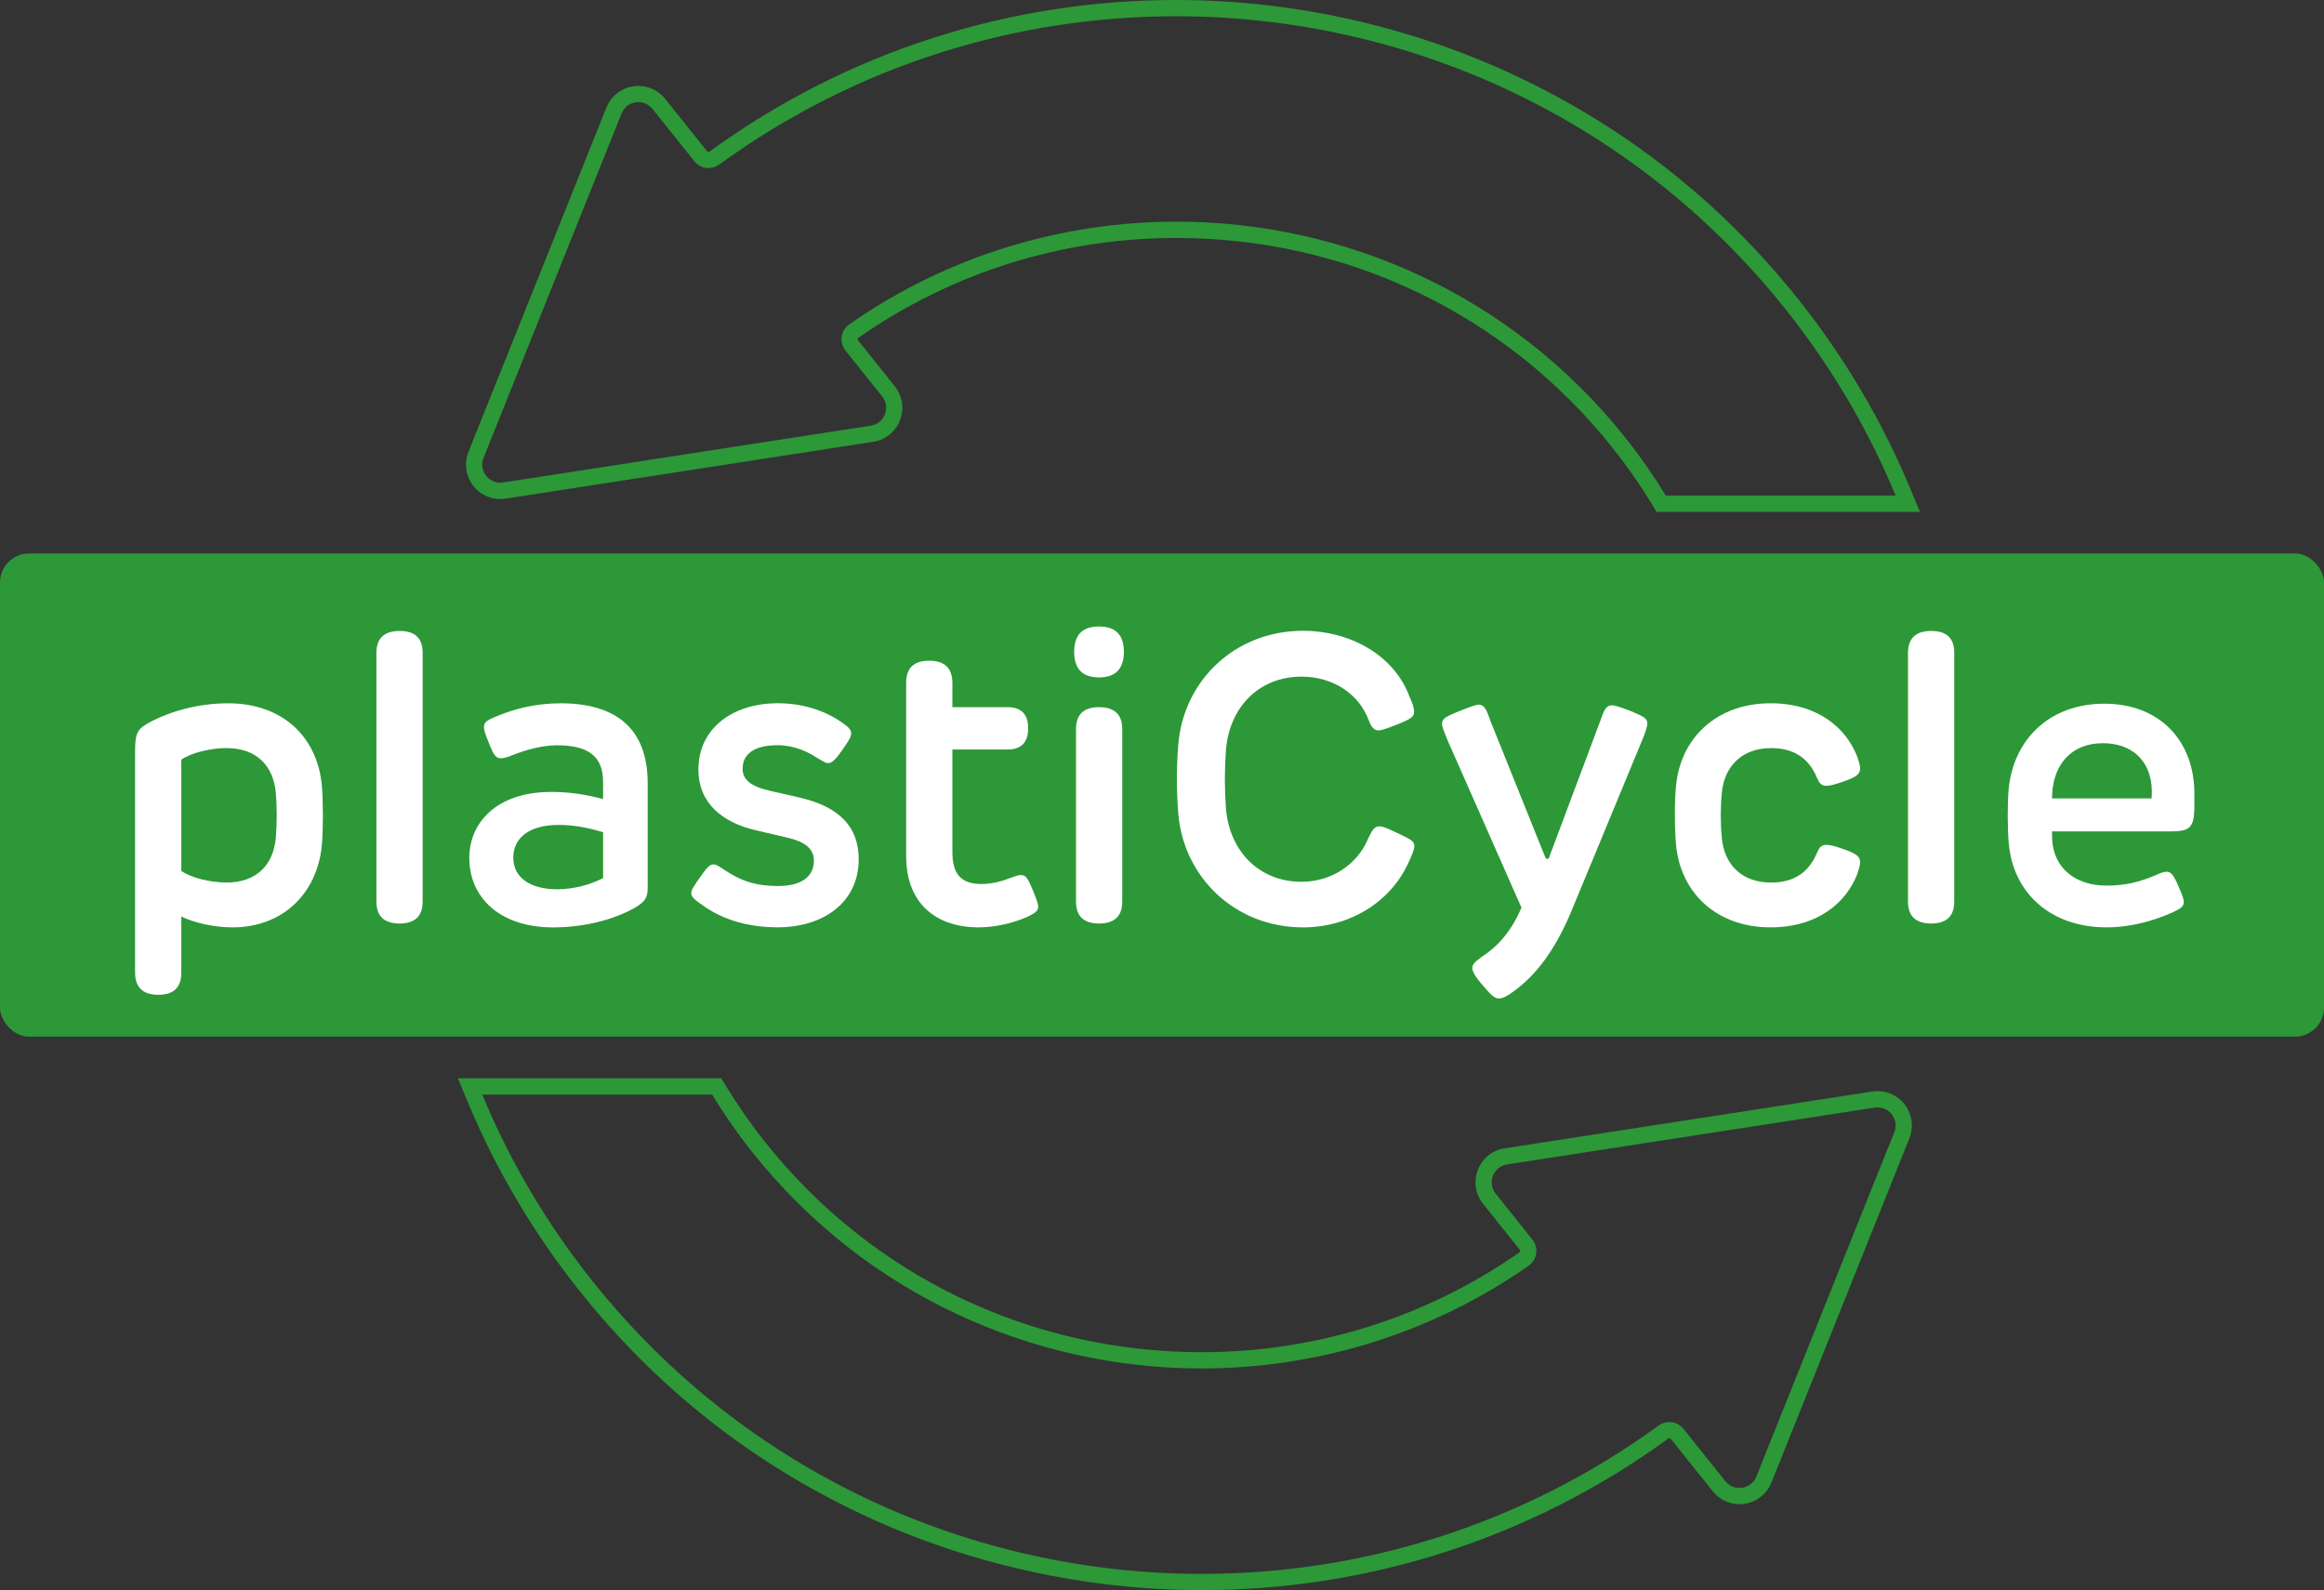 <?xml version="1.0" encoding="UTF-8"?><svg id="Ebene_1" xmlns="http://www.w3.org/2000/svg" viewBox="0 0 899.64 615.39"><rect x="0" y="0" width="899.64" height="615.39" fill="#333333" stroke="none"/><defs><style>.cls-1{fill:#fff;}.cls-2{fill:#2c9838;}.cls-3{fill:#2c9838;}</style></defs><rect class="cls-3" y="214.2" width="899.64" height="187" rx="11.24" ry="11.24"/><path class="cls-1" d="M52.29,376.49v-84.99c0-7.02.47-8.91,4.57-11.35,4.65-2.76,16.32-7.96,31.46-7.96,21.05,0,34.53,13.01,36.27,31.77.55,6.39.55,16.87,0,23.18-1.81,18.76-15.22,31.77-34.61,31.77-7.25,0-14.82-1.81-19.79-4.18v21.76q0,8.51-8.91,8.51t-8.99-8.51ZM87.61,341.56c11.83,0,18.21-6.94,19.16-17.27.47-5.76.47-12.3,0-17.5-.95-10.33-7.33-17.27-19.16-17.27-6.07,0-13.64,1.81-17.42,4.49v43.05c3.78,2.68,11.35,4.49,17.42,4.49Z"/><path class="cls-1" d="M145.71,348.9v-96.19q0-8.52,8.99-8.52t8.91,8.52v96.19q0,8.51-8.91,8.51-8.99,0-8.99-8.51Z"/><path class="cls-1" d="M181.67,332.03c0-13.4,10.33-25.54,31.69-25.54,6.86,0,12.93.87,20.1,2.76v-6.54c0-9.54-5.05-14.27-17.82-14.27-5.99,0-12.69,1.97-17.11,3.78-2.13.87-3.71,1.26-4.65,1.26-1.81,0-2.76-1.1-4.65-5.99-1.42-3.39-1.89-4.97-1.89-6.15,0-1.73.95-2.52,5.05-4.18,6.7-2.84,15.14-4.97,24.6-4.97,21.45,0,33.74,9.7,33.74,30.99v40.29c0,3.47-.87,5.12-3.31,6.78-4.89,3.39-17.19,8.67-33.27,8.67-20.89,0-32.48-11.75-32.48-26.88ZM215.65,344.17c6.39,0,13.01-1.81,17.82-4.34v-17.74c-6.54-1.97-11.91-2.84-17.11-2.84-12.06,0-17.66,5.44-17.66,12.69,0,7.73,6.62,12.22,16.95,12.22Z"/><path class="cls-1" d="M271.23,349.84c-2.21-1.58-3.63-2.76-3.63-4.1s.71-2.44,3.39-6.23c2.76-3.94,3.78-4.97,5.2-4.97,1.26,0,2.37.95,4.26,2.13,5.52,3.63,10.96,6.23,20.74,6.23s13.88-4.18,13.88-9.78c0-4.34-2.92-7.25-10.49-8.99l-12.14-2.84c-12.77-3-22.08-10.41-22.08-23.5,0-15.93,13.32-25.62,30.67-25.62,10.72,0,19.24,3.39,25.31,7.73,2.29,1.58,3.15,2.76,3.15,3.78,0,1.5-.79,2.84-3.39,6.54-2.68,3.78-4.02,5.12-5.52,5.12-1.18,0-2.29-.95-4.57-2.21-3.31-2.21-8.75-4.73-14.98-4.73-9.07,0-13.56,3.47-13.56,9.07,0,4.02,2.68,6.78,10.64,8.59l11.04,2.52c16,3.63,23.26,11.51,23.26,24.05,0,16.32-13.32,26.25-31.38,26.25-12.77,0-22.55-3.63-29.8-9.07Z"/><path class="cls-1" d="M350.78,331.47v-67.25q0-8.52,8.91-8.52t8.99,8.52v9.46h21.29q8.04,0,8.04,8.2,0,8.2-8.04,8.2h-21.29v39.66c0,8.59,3.39,12.38,11.2,12.38,4.18,0,7.88-1.03,11.04-2.29,1.81-.63,3.23-1.18,4.26-1.18,2.05,0,2.76,1.34,4.89,6.46,1.66,4.18,1.81,4.89,1.81,5.83,0,1.73-1.42,2.6-4.49,4.02-5.91,2.52-12.46,3.94-18.61,3.94-16.71,0-27.99-9.54-27.99-27.44Z"/><path class="cls-1" d="M425.44,242.46q9.62,0,9.62,9.78,0,9.93-9.62,9.93t-9.62-9.93q0-9.78,9.62-9.78ZM416.53,348.9v-66.7q0-8.52,8.91-8.52,8.99,0,8.99,8.52v66.7q0,8.51-8.99,8.51-8.91,0-8.91-8.51Z"/><path class="cls-1" d="M456.11,314.76c-.71-8.99-.71-17.5,0-26.41,1.89-24.68,21.76-44.23,48.33-44.23,17.74,0,35.16,9.07,41.24,25.62.87,1.89,1.73,4.18,1.73,5.6,0,2.13-1.26,2.92-6.54,5.05-3.47,1.34-5.99,2.29-7.25,2.29-2.05,0-3-1.89-3.86-4.1-3.63-9.78-13.48-16.71-25.94-16.71-16.4,0-27.91,11.75-29.25,28.46-.55,7.41-.55,15.06,0,22.47,1.34,16.64,12.85,28.46,29.25,28.46,11.91,0,21.68-7.02,25.62-16.32,1.42-3,2.37-5.12,4.42-5.12,1.5,0,2.52.47,6.78,2.44,5.99,2.76,6.86,3.39,6.86,5.28,0,1.26-1.02,3.55-2.05,5.83-7.02,16-23.34,25.54-41,25.54-26.57,0-46.36-19.63-48.33-44.15Z"/><path class="cls-1" d="M573.74,381.06c-3.15-3.71-3.78-5.28-3.78-6.39,0-1.34.71-2.21,3.39-4.18,5.91-3.78,11.59-9.62,15.61-19.24l-28.38-64.26c-1.66-3.94-2.37-5.83-2.37-6.94,0-2.21,2.37-3,6.62-4.81,4.42-1.73,6.47-2.52,7.65-2.52,2.21,0,3.07,2.21,4.49,6.31l21.05,52.35q.39,1.02.95,1.02c.47,0,.55,0,.87-1.02l19.63-52.35c1.42-4.18,2.29-6.07,4.49-6.07.95,0,2.37.32,7.65,2.37,4.81,1.97,6.07,2.84,6.07,4.57,0,1.58-.79,3.63-1.97,6.54l-27.36,66.07c-6.39,15.38-13.8,24.84-22.08,30.91-2.29,1.74-4.42,3-5.83,3-1.89,0-2.92-.95-6.7-5.36Z"/><path class="cls-1" d="M648.8,326.98c-.55-6.23-.63-16.56,0-22.79,1.74-18.69,15.85-32.01,36.58-32.01,18.61,0,29.33,9.86,33.51,20.5.71,1.97,1.18,3.71,1.18,4.65,0,2.44-1.73,3.47-6.62,5.2-3.39,1.18-5.2,1.58-6.31,1.58-2.05,0-2.76-.87-3.63-2.76-3.08-7.57-8.67-11.83-17.9-11.83-11.27,0-18.13,7.02-19.08,17.35-.55,5.6-.55,11.83,0,17.42.95,10.33,7.73,17.27,19.08,17.27,9.22,0,14.82-4.26,17.9-11.83.87-1.89,1.58-2.76,3.63-2.76,1.1,0,2.92.39,6.31,1.58,4.89,1.73,6.62,2.76,6.62,5.2,0,.95-.47,2.68-1.18,4.73-4.18,10.56-14.9,20.42-33.51,20.42-20.74,0-34.77-13.17-36.58-31.93Z"/><path class="cls-1" d="M738.6,348.9v-96.19q0-8.52,8.99-8.52t8.91,8.52v96.19q0,8.51-8.91,8.51-8.99,0-8.99-8.51Z"/><path class="cls-1" d="M777.63,326.66c-.55-5.91-.55-15.53-.08-21.05,1.81-19.47,15.85-33.27,37.06-33.27s34.85,14.11,34.85,34.85v4.65c0,8.67-1.73,9.93-9.54,9.93h-45.57c0,1.1,0,2.29.08,3.39.63,10.56,8.75,17.58,20.97,17.58,7.41,0,12.62-1.42,17.66-3.47,2.68-1.1,4.18-1.89,5.68-1.89,1.73,0,2.68,1.26,4.65,5.83,1.58,3.55,1.97,4.89,1.97,5.91,0,1.5-.87,2.44-4.57,4.1-7.25,3.15-15.85,5.68-25.39,5.68-21.52,0-36.03-13.25-37.76-32.25ZM832.9,309c1.1-13.56-6.86-21.37-18.84-21.37s-18.92,7.88-19.63,19.4c0,.63-.08,1.34-.08,1.97h38.55Z"/><path class="cls-2" d="M455.24,6.29c88.63,0,176.51,38.83,235.94,113.36,17.94,22.5,32.11,46.8,42.64,72.14h-88.98c-4.75-7.75-9.99-15.3-15.8-22.59-43.75-54.86-108.4-83.42-173.64-83.42-44.01,0-88.3,13.01-126.6,39.7-3.35,2.33-4.06,6.99-1.51,10.18l14.2,17.77c3.37,4.21.92,10.49-4.41,11.31l-142.31,21.99c-.38.06-.75.09-1.11.09-4.82,0-8.35-4.94-6.47-9.63l53.41-133.26c1.15-2.86,3.82-4.41,6.53-4.41,2.01,0,4.03.85,5.46,2.63l16.21,20.27c1.38,1.72,3.4,2.62,5.45,2.62,1.46,0,2.93-.45,4.2-1.37C331.55,25.07,393.57,6.29,455.24,6.29M455.24,0h-.02c-31.86,0-63.32,4.88-93.51,14.52-31.14,9.93-60.4,24.77-86.97,44.09-.15.11-.32.17-.5.17-.22,0-.41-.09-.54-.25l-16.21-20.27c-2.54-3.18-6.32-5-10.37-5-5.48,0-10.33,3.28-12.37,8.36l-53.41,133.26c-1.65,4.1-1.15,8.74,1.32,12.4,2.48,3.67,6.59,5.86,10.99,5.86.69,0,1.38-.05,2.07-.16l142.31-21.99c4.75-.73,8.62-3.84,10.36-8.32,1.74-4.47.99-9.39-2-13.14l-14.2-17.77c-.05-.06-.19-.24-.15-.54.02-.16.1-.38.34-.55,36.19-25.23,78.73-38.57,123-38.57,66.15,0,127.64,29.54,168.72,81.05,5.48,6.87,10.64,14.25,15.36,21.95l1.84,3.01h101.93l-3.62-8.7c-10.97-26.41-25.62-51.19-43.53-73.65-29.66-37.19-66.42-66.26-109.26-86.39C546.01,10.15,500.5,0,455.24,0h0Z"/><path class="cls-2" d="M275.65,423.6c4.75,7.75,9.99,15.3,15.8,22.59,43.75,54.86,108.4,83.42,173.64,83.42,44.01,0,88.3-13.01,126.6-39.7,3.35-2.33,4.06-6.99,1.51-10.18l-14.2-17.77c-3.37-4.21-.92-10.49,4.41-11.31l142.31-21.99c.38-.06.75-.09,1.11-.09,4.82,0,8.35,4.94,6.47,9.63l-53.41,133.26c-1.15,2.86-3.82,4.41-6.53,4.41-2.01,0-4.03-.85-5.46-2.63l-16.21-20.27c-1.38-1.72-3.4-2.62-5.45-2.62-1.46,0-2.93.45-4.2,1.37-53.11,38.62-115.13,57.4-176.79,57.4-88.63,0-176.51-38.83-235.94-113.36-17.94-22.5-32.11-46.8-42.64-72.14h88.98M279.17,417.31h-101.93l3.62,8.7c10.97,26.41,25.62,51.19,43.53,73.65,29.66,37.2,66.42,66.26,109.26,86.4,40.82,19.19,86.33,29.33,131.6,29.33,31.86,0,63.32-4.88,93.52-14.51,31.15-9.94,60.41-24.77,86.98-44.09.15-.11.32-.17.5-.17.22,0,.41.09.54.25l16.21,20.27c2.54,3.18,6.32,5,10.37,5,5.48,0,10.33-3.28,12.37-8.36l53.41-133.26c1.64-4.1,1.15-8.74-1.32-12.39-2.48-3.67-6.59-5.86-10.99-5.86-.69,0-1.38.05-2.07.16l-142.31,21.99c-4.75.73-8.62,3.84-10.36,8.32-1.74,4.47-.99,9.39,2,13.14l14.2,17.77c.05.06.19.24.15.54-.02.16-.1.38-.34.55-36.2,25.23-78.73,38.57-123,38.57-66.15,0-127.64-29.54-168.72-81.05-5.48-6.87-10.64-14.25-15.36-21.95l-1.84-3.01h0Z"/></svg>